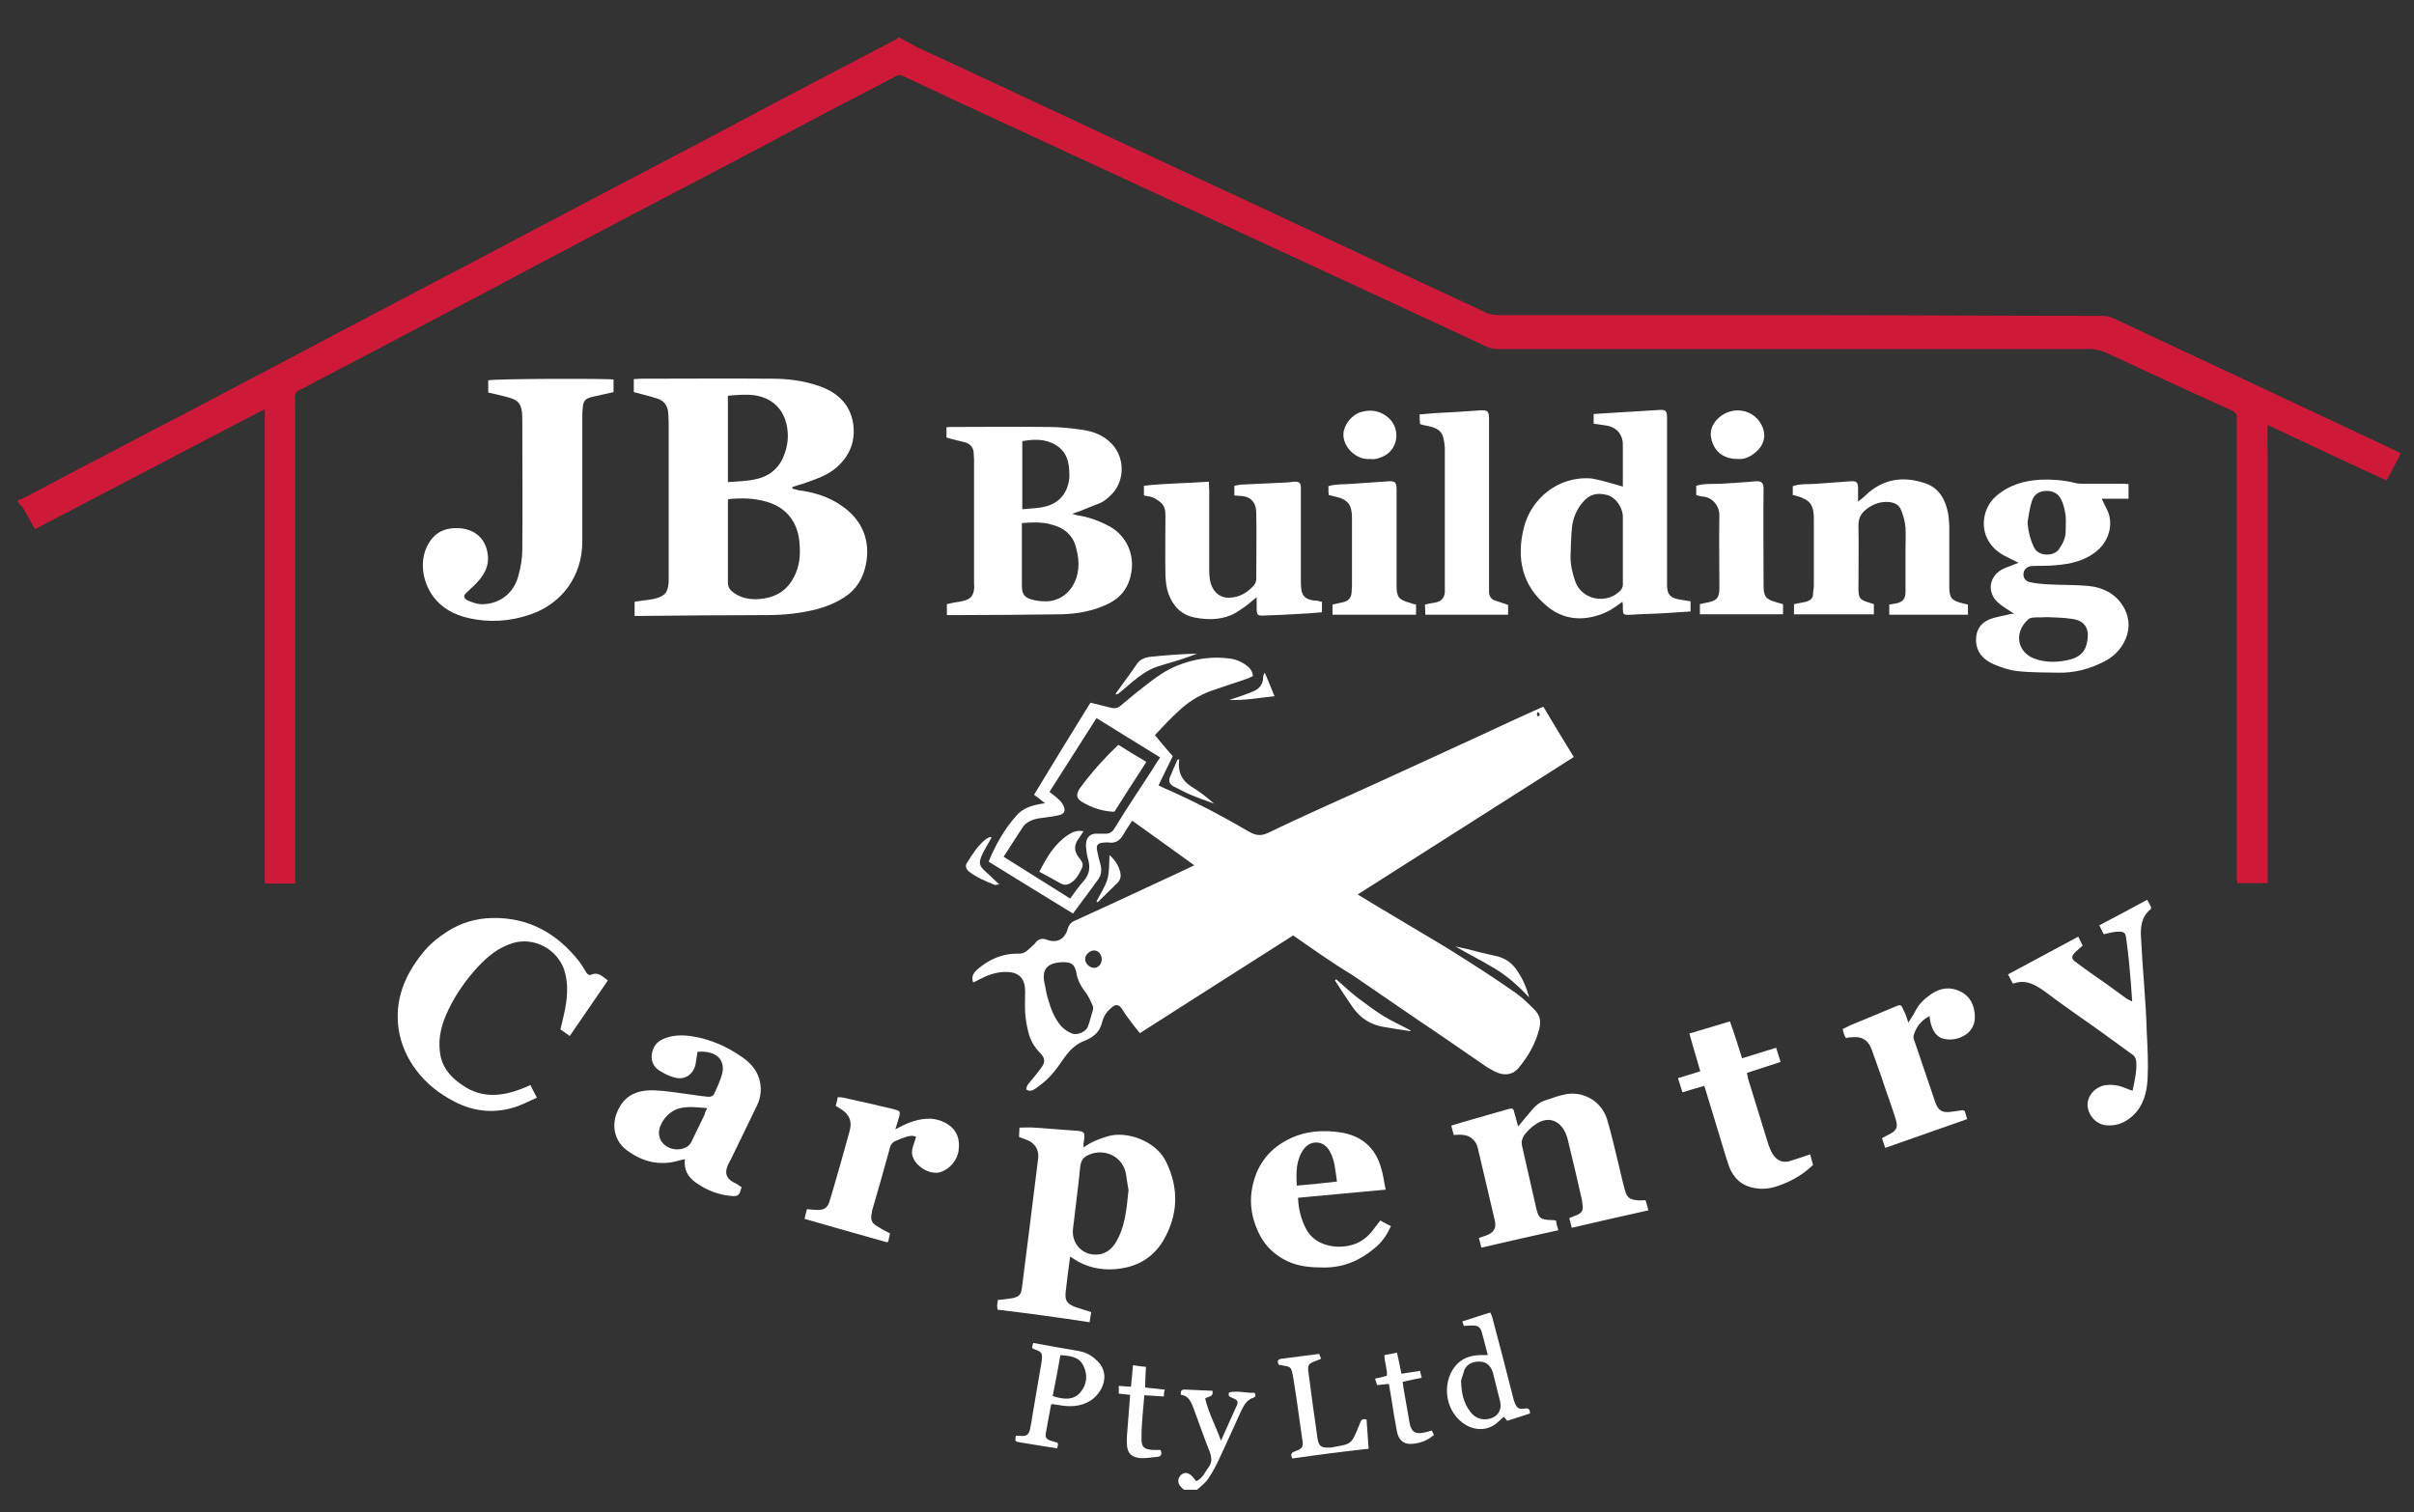 <?xml version="1.0" encoding="utf-8"?>
<!-- Generator: Adobe Illustrator 24.1.3, SVG Export Plug-In . SVG Version: 6.00 Build 0)  -->
<svg version="1.1" id="Layer_1" xmlns="http://www.w3.org/2000/svg" xmlns:xlink="http://www.w3.org/1999/xlink" x="0px" y="0px"
	 viewBox="0 0 595.3 373" style="enable-background:new 0 0 595.3 373;" xml:space="preserve">
<rect x="0" y="0" width="595.3" height="373" fill="#333333" stroke="none"/>
<style type="text/css">
	.st0{fill:#CF1938;}
	.st1{fill:#FFFFFF;}
</style>
<g>
	<path class="st0" d="M4.4,123.3c0.5-0.1,1-0.2,1.5-0.5c6.5-3.4,13-6.9,19.6-10.3c6.1-3.2,12.1-6.4,18.2-9.5
		c7.5-3.9,14.9-7.9,22.4-11.8c6-3.2,12-6.3,18-9.5c7.6-4,15.2-8,22.8-12c6-3.1,11.9-6.2,17.9-9.4c8.6-4.5,17.2-9.1,25.8-13.6
		c5-2.6,10-5.2,14.9-7.8c8.6-4.5,17.3-9.1,25.9-13.7c6.2-3.2,12.3-6.5,18.5-9.7c3.6-1.9,7.3-3.8,10.9-5.7c0.3-0.1,0.5-0.3,0.7-0.5
		c0.1,0,0.2,0,0.4,0c1.5,0.8,3,1.7,4.6,2.5c6.7,3.1,13.4,6.2,20,9.3c8.3,3.9,16.5,7.7,24.8,11.6c7.4,3.4,14.7,6.9,22.1,10.3
		c8.2,3.8,16.4,7.6,24.7,11.5c7.5,3.5,14.9,7,22.4,10.5c7.4,3.4,14.7,6.9,22.1,10.3c1,0.5,2.1,0.9,3,1.4c1.5,0.9,3,1,4.7,1
		c23.7,0,47.5,0,71.2,0c25.7,0,51.3,0.2,77,0.2c1,0,1.8,0.2,2.7,0.6c13.2,6.2,26.5,12.4,39.7,18.6c10.3,4.8,20.6,9.7,31,14.6
		c0,0.1,0,0.2,0,0.4c-0.8,1.6-1.7,3.2-2.5,4.8c-0.3,0.5-0.5,1-0.9,1.6c-9.7-4.5-19.4-9-29.3-13.7c-0.1,2.8,0,5.2,0,7.7s0,4.9,0,7.4
		s0,5,0,7.6c0,2.5,0,4.9,0,7.4s0,5,0,7.6c0,2.5,0,5,0,7.6c0,2.5,0,4.9,0,7.4s0,5,0,7.6c0,2.5,0,4.9,0,7.4s0,5,0,7.6c0,2.5,0,5,0,7.6
		c0,2.5,0,4.9,0,7.4s0,5,0,7.6c0,2.5,0,4.9,0,7.4s0,5,0,7.7c-2.5,0-4.9,0-7.4,0c-0.1-0.3-0.2-0.7-0.2-1.1c0-0.6,0-1.2,0-1.8
		c0-36.8,0-73.6,0-110.4c0-0.4,0-0.8,0-1.2c0.2-1.1-0.4-1.7-1.3-2.1c-7.1-3.2-14.3-6.5-21.4-9.8c-3.4-1.6-6.8-3.2-10.2-4.7
		c-0.8-0.3-1.7-0.4-2.5-0.6c-0.6-0.1-1.2,0-1.8,0c-48.2,0-96.5,0-144.7,0c-1.3,0-2.4-0.2-3.5-0.8c-13-6.1-26.1-12.1-39.2-18.2
		c-14.1-6.5-28.2-13.1-42.4-19.6c-11.7-5.4-23.5-10.9-35.2-16.3c-8.9-4.1-17.7-8.2-26.6-12.4c-0.8-0.4-1.4-0.3-2.1,0.1
		c-5.2,2.8-10.5,5.5-15.7,8.2c-5,2.6-10,5.3-15.1,8c-8.7,4.6-17.4,9.2-26.1,13.7c-6.3,3.3-12.6,6.6-18.8,9.9
		c-8.4,4.4-16.9,8.9-25.3,13.4c-4.9,2.6-9.7,5.1-14.6,7.7C96.4,84.4,87.7,89,79,93.5c-1.6,0.8-3.2,1.8-4.8,2.5
		c-1.2,0.5-1.6,1.2-1.4,2.4c0.1,0.5,0,1.1,0,1.6c0,38.5,0,77,0,115.5c0,0.7,0,1.5,0,2.4c-2.6,0-4.9,0-7.5,0c0-38.9,0-77.8,0-117
		c-19.1,9.9-37.8,19.8-56.7,29.6c-1-1.8-1.9-3.5-2.9-5.2c-0.2-0.4-0.7-0.7-1-1.1C4.4,123.5,4.4,123.4,4.4,123.3z"/>
	<path class="st1" d="M292,367.4c-0.3-0.2-0.5-0.4-0.8-0.7c-0.9-1-0.8-2.1,0-2.9c0.9-0.8,1.8-0.7,2.8,0.3c0.4,0.4,0.6,0.8,1,1.2
		c1.6-0.7,2.1-2.2,3-3.4c1-1.3,0.8-2.5,0.3-3.9c-1.4-3.5-2.6-7-3.9-10.5c-0.6-1.6-1.2-3.3-3.2-3.5c-0.1-0.9,0.1-1.3,0.9-1.3
		c2.3,0.1,4.6,0.2,6.9,0.3c0.3,1.6-1,1.3-1.8,1.9c0.8,3.5,2.6,6.8,3.9,10.4c1.3-2.9,2.6-5.8,3.9-8.7c0.4-1,0.2-1.3-1-1.8
		c-0.6-0.3-1.3-0.4-0.9-1.4c2.1-0.5,4.2,0.2,6.3,0.1c0.3,0.6,0.3,1-0.3,1.2c-1.6,0.5-2.3,1.8-3,3.2c-1.8,3.9-3.5,7.8-5.3,11.6
		c-0.8,1.7-1.7,3.5-2.8,5.1c-0.7,1.1-1.8,1.9-2.8,2.8C294.1,367.4,293.1,367.4,292,367.4z"/>
	<path class="st1" d="M318.9,230.7c-12.6,8-25.1,16-37.8,24.1c-0.9-1.1-1.7-2.1-2.5-3.2c-0.7-0.9-1.4-1.9-2-2.9
		c-0.6-0.9-1.4-1-2.1-0.5s-1.3,1.1-1.8,1.8s-0.8,1.6-1,2.4c-0.6,2.3-2.3,3.5-4.3,4.3c-2.1,0.8-3.6,2.3-4.9,4.1
		c-1.1,1.6-2.2,3.2-3.5,4.6c-1.1,1.2-2.4,2.2-3.7,3.1c-0.6,0.4-1.3,0.8-2.2,0.2c0-0.9,0.5-1.4,1.1-2.1c1-1.2,1.9-2.3,2.8-3.6
		c0.8-1.1,0.6-2.2-0.4-3.2c-1.5-1.5-2.5-3.2-3-5.2c-0.4-1.6-0.7-3.3-0.8-5s0-3.4,0-5.1c0-3.7-2-4.9-5.2-4.8c-2.1,0.1-4.1,0.8-6,1.8
		c-0.5,0.3-1,0.5-1.6,0.8c-0.6-1.5,0.2-2.5,1-3.2c2.9-2.5,6.2-4,10.1-3.9c1.8,0.1,2.7-1.3,3.8-2.2c0.3-0.2,0.4-0.5,0.7-0.8
		c0.7-0.7,1.5-0.8,2.4-0.5c2.5,1,4.5,0.1,5.3-2.6c0.3-1.1,0.9-1.7,1.9-2.1c7.5-3.4,15-6.9,22.5-10.4c2.2-1,4.3-2,6.8-3.2
		c-5.1-3.7-10.1-7.3-15.3-11c-0.7,1.1-1.5,2.2-2.1,3.3c-0.8,1.4-1.8,2.3-3.5,2.1c-0.5-0.1-0.9,0-1.4,0c-1.5,0.1-2,0.6-1.6,2.2
		c0.2,1,0.4,1.9,0.7,2.9c0.4,1.4,0.4,2.8-0.5,4c-2,2.8-4.1,5.5-6.2,8.4c-7-4.3-13.9-8.5-20.8-12.8c1.7-4.2,3.9-8,6.8-11.3
		c1.7-2,4.1-2.7,7.1-3.1c-1-0.8-1.7-1.4-2.7-2.1c4.6-7.6,9.2-15.1,13.9-22.7c1.6,0.4,3.3,0.8,4.9,1.2c1,0.3,1.8,0.2,2.6-0.5
		c2.1-1.8,4.2-3.5,6.4-5.2c2.3-1.8,4.7-3.5,7.4-4.6c4.2-1.7,8.5-2.4,13-1.8c1.6,0.2,3,0.8,4.3,1.8c0.8,0.6,1.3,1.3,1.5,2.5
		c-0.6,0.3-1.1,0.6-1.8,0.8c-2.9,1-5.8,1.9-8.6,2.9c-3,1.1-5.7,2.8-8,5c-2,1.8-3.8,3.8-5.8,5.9c1.5,1.8,2.9,3.5,4.4,5.2
		c-1.2,2.4-2.3,4.7-3.5,7.2c0.7,0.3,1.2,0.6,1.7,0.8c7.1,3.1,13.9,6.7,20.6,10.6c1.4,0.8,2.7,1.2,4.5,0.4
		c8.1-3.9,16.2-7.5,24.4-11.2c9.7-4.4,19.4-8.9,29-13.3c4.5-2.1,9-4.2,13.5-6.2c0.4-0.2,0.7-0.3,1.2-0.5c2.5,4.2,4.9,8.2,7.5,12.4
		c-17.8,11.3-35.5,22.6-53.3,33.9c1.4,0.8,2.6,1.6,3.8,2.3c2.9,1.7,5.8,3.5,8.7,5.2c4.3,2.6,8.7,5.1,12.9,7.8
		c4.6,2.9,9.2,5.9,13.6,9c1.7,1.2,3.1,2.6,4.6,4.1c1.3,1.3,1.7,2.8,1.2,4.7c-0.9,3.7-2.8,6.9-5.2,9.8c-1.4,1.6-3.5,1.9-5.7,0.8
		c-0.9-0.5-1.9-1-2.7-1.6c-5.4-3.7-10.7-7.4-16.1-11c-5.5-3.8-11-7.5-16.5-11.3C328.4,237.4,323.8,234.1,318.9,230.7z M286.1,186.8
		c-5.4-3.3-10.5-6.5-15.7-9.7c-3.9,6.1-7.8,12.2-11.6,18.2c0.9,0.7,1.6,1.2,2.2,1.8c0.5,0.4,0.9,0.9,1.2,1.5
		c0.7,1.4,0.3,2.2-1.3,2.5c-1.3,0.3-2.5,0.4-3.8,0.6c-0.8,0.1-1.6,0.2-2.4,0.5c-0.8,0.3-1.7,0.8-2.2,1.4c-1.7,2.5-3.3,5.1-5,7.7
		c5.5,3.5,10.9,6.8,16.4,10.3c1.2-1.6,2.2-3.1,3.4-4.4c1.4-1.6,1.6-3.4,1-5.4c-0.3-1-0.4-2.1-0.5-3.1c-0.1-2.3,1.2-3.2,2.8-3.1
		c0.6,0,1.2,0,1.8,0c1.2,0.1,1.9-0.4,2.5-1.4c3-4.9,6.2-9.7,9.4-14.6C284.8,188.7,285.4,187.8,286.1,186.8z M262.3,237.3
		c-0.2,0-0.4,0-0.5,0c-3.5,0.2-5,1.7-4.2,5.3c0.3,1.2,0.4,2.4,0.8,3.6c0.7,2.5,1.6,5,3.4,7c0.7,0.7,1.6,1.3,2.6,1.7
		c1.4,0.5,3.5-0.5,3.9-1.8c0.5-1.3,0.8-2.7,1.2-4c0.1-0.4,0.1-0.8-0.1-1.2c-0.4-0.9-0.8-1.8-1.3-2.6c-1.3-1.7-2.4-3.4-2.7-5.6
		C265,237.9,264.2,237.3,262.3,237.3z M271.7,236.7c0-1.3-0.8-2.3-1.9-2.3c-1,0-2.2,1-2.2,2.1s1,2.1,2.1,2.2
		C270.8,238.7,271.6,237.9,271.7,236.7z M379.6,175.9c-0.1-0.1-0.3-0.2-0.4-0.3c-0.1,0.2-0.2,0.4-0.2,0.6c0,0.2,0.2,0.3,0.2,0.5
		c0.2-0.1,0.4-0.2,0.5-0.3C379.8,176.3,379.6,176.1,379.6,175.9z"/>
	<path class="st1" d="M156.3,96.7c0-1,0-2,0-3.2c0.6,0,1.1-0.1,1.6-0.1c10.9,0,21.8-0.1,32.7,0c3.7,0,7.5,0.5,11.1,1.7
		c4.5,1.5,7.9,4.3,8.7,9.4c0.6,4.3-0.8,7.8-4,10.7c-2.4,2.1-5.3,3-8.1,4c-1,0.3-2,0.6-2.9,0.9c0,0.1,0,0.3,0,0.4
		c0.5,0.1,1,0.3,1.5,0.4c3.8,0.5,7.5,1.6,10.6,3.8c4.7,3.2,7,7.8,6.2,13.6c-0.5,3.2-1.8,6.2-4.5,8.3c-2.2,1.7-4.8,2.8-7.6,3.6
		c-4.2,1.1-8.4,1.5-12.7,1.5c-10.1,0-20.3,0.1-30.4,0.2c-0.6,0-1.3,0-2,0c0-1.2,0-2.3,0-3.5c1.2-0.2,2.4-0.3,3.6-0.5
		c0.4-0.1,0.8-0.1,1.2-0.2c2.7-0.7,3.4-1.5,3.6-4.2c0-0.5,0-1.1,0-1.6c0-12.6,0-25.2,0-37.8c0-0.7-0.1-1.4-0.1-2.1
		c-0.1-2-1.1-3.3-3-3.8C159.9,97.6,158.1,97.2,156.3,96.7z M179.6,123.1c-0.1,0.3-0.1,0.5-0.1,0.7c0,6.6,0,13.2,0,19.9
		c0,1.2,0.6,1.9,1.6,2.6c2.2,1.5,4.7,1.7,7.3,1.3c3.3-0.5,5.8-2.2,7.4-5.3c1.3-2.5,1.6-5.1,1.4-7.8c-0.2-5.1-2.8-9.3-8.3-10.8
		C185.7,122.8,182.8,122.8,179.6,123.1z M179.5,118.9c2.4-0.2,4.6-0.2,6.8-0.7c3-0.6,5.4-2.3,6.7-5.1c1-2.2,1.5-4.6,1.2-7
		c-0.5-4.6-3.2-7.8-8-8.6c-2.2-0.3-4.4-0.1-6.7,0.1C179.5,104.7,179.5,111.6,179.5,118.9z"/>
	<path class="st1" d="M233.4,107.9c0-0.8,0-1.6,0-2.5c0.5-0.1,0.9-0.1,1.4-0.1c7.9,0,15.8-0.1,23.7,0c2.8,0,5.6,0.3,8.4,0.7
		c2.7,0.4,5.2,1.3,7.2,3.4c3.3,3.4,3.2,8.8,0.5,12c-1,1.1-2,2.1-3.4,2.7c-1.7,0.7-3.4,1.3-5,2c-0.5,0.2-1,0.3-1.8,0.6
		c0.7,0.2,1.1,0.4,1.4,0.4c2.6,0.4,5.1,1.3,7.4,2.5c4.2,2.1,6.6,6.6,5.8,11.5c-0.6,3.7-2.5,6.3-5.9,7.9c-3.6,1.7-7.4,2.4-11.4,2.5
		c-8.7,0.1-17.4,0.2-26.2,0.2c-0.6,0-1.3,0-2,0c0-1,0-1.8,0-2.7c0.6-0.1,1.2-0.3,1.8-0.4c0.7-0.1,1.5-0.2,2.2-0.4
		c1.8-0.4,2.5-1.2,2.7-2.9c0.1-0.5,0-0.9,0-1.4c0-10.2,0-20.4,0-30.6c0-0.6-0.1-1.2-0.1-1.7c-0.1-1.3-0.9-2.2-2.1-2.5
		C236.5,108.7,235,108.4,233.4,107.9z M252,129c0,1,0,1.9,0,2.8c0,4.2,0,8.4,0,12.6c0,2.1,0.6,3,2.6,3.5c1.1,0.3,2.2,0.4,3.3,0.4
		c3.2,0,5.8-1.9,7.1-4.7c1.4-3,1.1-6.1,0.2-9.1c-0.9-2.8-3-4.4-5.8-5.1C257.1,128.7,254.7,128.8,252,129z M252.1,125.6
		c1.7-0.2,3.3-0.2,4.9-0.5c3.3-0.6,5.5-2.4,6.4-5.6c0.2-0.8,0.4-1.7,0.3-2.6c0-3-0.7-5.7-3.6-7.3c-2.5-1.4-5.2-1.3-8-0.8
		C252.1,114.3,252.1,119.8,252.1,125.6z"/>
	<path class="st1" d="M151.3,93.6c0,1,0,2,0,3.1c-1.8,0.4-3.6,0.8-5.3,1.2c-1.7,0.4-2.2,1-2.3,2.8c-0.1,0.7-0.1,1.4-0.1,2.1
		c0,10.3,0,20.5,0,30.8c0,8.5-5.1,15.3-12.7,17.9c-5.1,1.8-10.3,2.1-15.5,0.9c-3.4-0.8-6.4-2.4-8.5-5.2c-2.8-3.7-3.8-9.5-0.8-13.8
		c1.8-2.6,4.5-3.4,7.6-3.1c4.1,0.5,6.2,3.1,6.6,6.6c0.3,2.3-0.6,4.3-2,6c-0.9,1.1-2,2.1-3.1,3.1c-1,0.9-1,1.5,0.2,2.1
		c0.9,0.4,2,0.8,3,0.9c4.4,0.2,8.2-2.4,9.4-6.9c0.6-2.1,1-4.4,1-6.5c0.1-10.7,0-21.4,0-32.2c0-4.1-1-4.8-4.2-5.6
		c-1.3-0.3-2.7-0.7-4.2-1c0-1,0-2,0-3C121.7,93.4,149.3,93.3,151.3,93.6z"/>
	<path class="st1" d="M400.2,120c0-0.7,0-1.4,0-2c0-2.8,0-5.5,0-8.3c0-2.7-1.7-4.5-4.4-4.8c-0.9-0.1-1.8-0.3-2.8-0.4
		c0-0.8,0-1.5,0-2.4c2.1-0.1,4.3-0.3,6.4-0.4c3.3-0.2,6.5-0.4,9.8-0.6c1.5-0.1,1.9,0.2,1.9,1.9c0,6,0,12,0,17.9c0,7.4,0,14.9,0,22.3
		c0,0.5,0,0.9,0,1.4c0.1,2,0.8,2.8,2.8,3.2c1,0.2,1.9,0.3,3,0.5c0,0.7,0,1.5,0,2.5c-2,0.1-4,0.3-6.1,0.4c-2.8,0.2-5.6,0.2-8.4,0.4
		c-2.2,0.1-2.2,0.1-2.2-2c0-0.3,0-0.7-0.1-1.2c-2,1.5-3.9,2.8-6.2,3.4c-4.5,1.4-8.8,0.7-12.4-2.3c-6.2-5.1-7.6-11.9-5.7-19.4
		c1.7-6.9,8.3-12.8,16.7-12.1C395.3,118.5,397.6,119.3,400.2,120z M400.2,135.7c0-2.7,0-5.5,0-8.2c0-2.3-1.7-4.8-3.8-5.4
		c-2.6-0.7-4.5-0.2-6.2,1.9c-1.4,1.7-2.2,3.6-2.5,5.7c-0.3,2.5-0.3,5.1-0.4,7.7c0,2.1,0.5,4.1,1.2,6.1c1.6,4.3,7.2,5.5,10.6,2.6
		c0.8-0.6,1.2-1.3,1.1-2.4C400.2,141.1,400.2,138.4,400.2,135.7z"/>
	<path class="st1" d="M496.7,151.4c-1.4-1-2.9-1.8-4.1-2.9c-2.6-2.5-2.1-6.2,1-8c0.7-0.4,1.6-0.7,2.4-1c0.5-0.2,0.9-0.4,1.8-0.7
		c-1.4-0.7-2.5-1.2-3.6-1.8c-2.2-1.2-3.8-2.9-4.6-5.3c-1-3.3,0-7,2.6-9.3c3.2-2.8,7-3.9,11.1-4.1c2.8-0.1,5.6,0.1,8.4,0.8
		c0.7,0.2,1.4,0.2,2.1,0.2c3.1,0,6.2,0,9.3,0c0.6,0,1.1,0,1.8,0.1c0,1.2,0,2.3,0,3.6c-2.1,0-4.3,0-6.6,0c0.5,1.1,0.9,1.9,1.3,2.7
		c1.5,2.9,0.9,7.2-2.3,10c-3,2.6-6.6,3.4-10.4,3.7c-1.9,0.2-3.9,0.1-5.8,0.2c-1.1,0-2.1,0.9-2.1,1.9c-0.1,1,0.5,1.9,1.7,2.1
		c1.3,0.3,2.7,0.4,4,0.5c3.4,0.2,6.9,0.1,10.3,0.4c3.9,0.4,7.2,2.2,9,5.8c1.3,2.6,1.2,5.5-0.2,8.1c-1.1,2.1-2.8,3.7-5,4.8
		c-3.5,1.8-7.3,2.8-11.3,2.7c-3.3-0.1-6.7,0-10-0.4c-2-0.2-4-0.9-5.9-1.7c-2.5-1.1-4.3-3-4.3-6c0-2.4,1.1-4.1,3.2-5
		c1.7-0.7,3.6-0.9,5.4-1.4C496.3,151.4,496.5,151.4,496.7,151.4z M504.7,152.2L504.7,152.2c-1.1,0.1-2.1,0-3.2,0.1
		c-0.5,0-1.1,0.2-1.4,0.5c-3.7,3.5-2.4,8.1,1.5,9.6c3,1.1,6.1,1,9.1,0.2c1.8-0.5,3.3-1.6,3.8-3.5c1-3.7,0-6.1-3.8-6.5
		C508.8,152.3,506.7,152.3,504.7,152.2z M500,128.8c0.2,2.7,0.9,4.9,1.7,6.4c1.2,2.1,4.8,2,6,0.3c1-1.4,1.7-2.8,1.7-4.5
		c0-1.3,0.1-2.6,0-3.8c-0.2-1.4-0.5-2.8-1.1-4c-0.8-1.7-2.4-2.3-4.2-2.1c-1.7,0.2-2.7,1.2-3.1,2.7
		C500.5,125.4,500.3,127.1,500,128.8z"/>
	<path class="st1" d="M246,323c0-0.4-0.1-0.6-0.1-0.9c0-0.5,0.1-0.9,0.2-1.5c1.1-0.1,2.2-0.2,3.3-0.4c1.8-0.3,2.4-0.8,2.6-2.5
		c0.6-4.7,1.2-9.5,1.8-14.2c0.7-5.9,1.5-11.8,2.2-17.7c0.3-2.1-0.7-3.8-2.6-4.6c-0.7-0.3-1.3-0.5-2.1-0.8c0-0.7,0.1-1.4,0.1-2.3
		c1.3,0,2.5-0.1,3.7,0c3.1,0.2,6.3,0.5,9.4,0.7s3.2,0.2,2.7,3.2c0,0.3,0,0.5,0,1c1.9-1.4,4-2.2,6.1-2.8c4.5-1.3,11.8,1.1,14.3,6.4
		c3.2,6.6,2.9,13.1-0.7,19.3c-2.6,4.4-6.7,6.7-11.9,7.1c-3.7,0.3-7.1-0.5-10.2-2.5c-0.2-0.2-0.5-0.3-0.9-0.6c-0.2,1.6-0.4,3-0.6,4.5
		c-0.2,1.4-0.3,2.8-0.5,4.2c-0.2,2,0.2,2.8,2,3.6c1.3,0.5,2.8,0.9,4.3,1.4c-0.1,0.8-0.3,1.6-0.4,2.5C261,324.9,253.5,323.9,246,323z
		 M278.3,293.5c-0.2-1.1-0.4-2.4-0.6-3.8c-0.7-4.5-5.3-6.6-9.2-4.9c-1.2,0.5-1.9,1.3-2.1,2.8c-0.5,5.2-1.2,10.3-1.8,15.5
		c-0.4,3.6,2.4,6.6,6,6.3c2-0.1,3.5-1.3,4.5-2.9C277.5,302.6,277.8,298.2,278.3,293.5z"/>
	<path class="st1" d="M465.9,151.6c0-0.9,0-1.7,0-2.5c0.6-0.1,1.2-0.2,1.8-0.3c1.6-0.4,2.2-1.1,2.2-2.9c0-3.2,0-6.3,0-9.5
		c0-2.1,0.1-4.2,0-6.3c-0.1-1.4-0.5-2.8-1-4.1c-0.5-1.5-1.7-2.1-3.3-2.2c-1.9-0.1-3.6,0.5-5.1,1.6c-1.4,1-2.2,2.2-2.2,4.1
		c0.1,5.1,0,10.2,0,15.3c0,2.8,0.2,3.1,2.9,3.9c0.3,0.1,0.6,0.2,0.9,0.3c0,0.8,0,1.6,0,2.5c-6.5,0-13.1,0-19.7,0c0-0.9,0-1.6,0-2.5
		c1-0.2,2-0.4,3-0.6c1-0.3,1.7-0.8,1.7-1.9c0-0.7,0.2-1.4,0.2-2.1c0-5.5,0-11,0-16.5c0-3.4-1-4.7-4.3-5.6c-0.3-0.1-0.5-0.1-0.9-0.2
		c0-0.8,0-1.4,0-2.2c1.9-0.7,4-0.4,6-0.6c2.7-0.2,5.5-0.4,8.2-0.6c1.5-0.1,1.9,0.2,1.9,1.7c0,1,0,1.9,0,3.3c0.8-0.6,1.3-1,1.7-1.4
		c4.3-4.2,9.4-5,14.9-3.1c3.2,1.1,4.8,3.7,5.5,6.9c0.3,1.2,0.3,2.4,0.4,3.7c0,4.9,0,9.8,0,14.8c0,2.9,0.5,3.5,3.3,4.2
		c0.4,0.1,0.8,0.2,1.3,0.3c0,0.8,0,1.6,0,2.5C478.9,151.6,472.4,151.6,465.9,151.6z"/>
	<path class="st1" d="M326,148.4c0,0.9,0,1.7,0,2.6c-1.9,0.2-3.8,0.3-5.6,0.4c-2.9,0.2-5.7,0.3-8.6,0.4c-1.7,0.1-1.9-0.1-1.9-1.8
		c0-0.8,0-1.6,0-2.7c-1.2,0.9-2,1.7-3,2.4c-1.1,0.7-2.1,1.5-3.3,2c-2.9,1.2-5.9,1.2-9,0.6c-3.4-0.7-5.4-2.9-6.5-6
		c-0.5-1.4-0.6-2.9-0.7-4.3c-0.1-4.8,0-9.6,0-14.4c0-1.4,0-2.7-1.2-3.7c-0.6-0.5-1.2-0.9-1.9-1.2c-0.6-0.3-1.4-0.3-2.2-0.5
		c0-0.7,0-1.4,0-2.4c5.2-0.6,10.5-0.6,16-1c0,0.8,0.1,1.5,0.1,2.2c0,6.5,0,13,0,19.5c0,1.6,0.1,3.2,0.9,4.6c0.8,1.5,2.5,2.5,4.2,2.3
		c2.4-0.1,4.2-1.2,5.8-2.9c0.4-0.4,0.7-1.1,0.7-1.7c0-5.4,0.1-10.8,0-16.2c0-2.3-1-4.3-4.2-4.3c-0.3,0-0.7-0.1-1.2-0.1
		c0-0.8,0-1.6,0-2.4c0.7-0.1,1.4-0.3,2-0.3c3.6-0.2,7.1-0.3,10.7-0.5c0.8,0,1.5-0.2,2.3-0.2c1,0,1.3,0.3,1.4,1.3c0,0.4,0,0.8,0,1.2
		c0,7.4,0,14.9,0,22.3c0,3.4,0.8,4.4,4.3,4.6C325.4,148.3,325.6,148.4,326,148.4z"/>
	<path class="st1" d="M384.3,303.4c-6.4,1.4-12.6,2.8-19,4.3c-0.2-0.9-0.4-1.6-0.6-2.4c0.7-0.2,1.2-0.4,1.8-0.6
		c1.9-0.7,2.6-1.8,2.1-3.8c-1.4-6-2.8-12-4.2-17.9c-0.4-1.7-1.9-3-3.6-3.1c-0.7-0.1-1.5,0-2.3,0c-0.2-0.8-0.4-1.4-0.6-2.3
		c1-0.3,2-0.6,3-0.9c3.6-1,7.2-2.1,10.8-3.1c1.4-0.4,1.5-0.3,1.8,1c0.3,1,0.5,2,0.9,3.2c1.3-1.6,2.4-2.9,3.5-4.2
		c0.8-1,1.9-1.8,3.1-2.2c1.8-0.6,3.6-1.3,5.5-1.6c4.3-0.6,8.5,2,9.8,6.2c1.2,4,2.1,8.2,3.1,12.2c0.4,1.8,0.8,3.5,1.3,5.3
		s1.1,2.3,2.9,2.5c0.7,0.1,1.4,0,2.2,0c0.2,0.8,0.4,1.5,0.7,2.5c-6.3,1.4-12.5,2.8-18.9,4.3c-0.2-0.8-0.4-1.5-0.6-2.4
		c0.8-0.3,1.4-0.6,2-0.8c0.9-0.4,1.4-1,1.3-2.1c-0.1-0.5-0.1-1.1-0.2-1.6c-1.1-5-2.3-9.9-3.5-14.9c-0.2-0.9-0.6-1.8-1.1-2.6
		c-1.6-2.4-4.1-2.9-6.7-1.2c-1.1,0.7-2,1.6-2.8,2.6c-0.5,0.7-0.9,1.6-0.7,2.6c1.2,5.1,2.3,10.3,3.5,15.4c0.6,2.7,1.1,3,3.8,3.1
		c0.3,0,0.6,0,1.1,0.1C383.8,301.7,384,302.5,384.3,303.4z"/>
	<path class="st1" d="M149.9,241.8c-3.2,4.6-6.2,9.1-9.4,13.7c-0.9-0.6-1.6-1.2-2.3-1.6c0.5-2.3,1.1-4.3,1.4-6.5
		c0.4-2.8,0.4-5.6-0.5-8.3c-1.8-5.1-7.5-8.1-12.7-6.5c-3.5,1.1-6.2,3.3-8.6,5.9c-3.2,3.5-5.9,7.4-7.8,11.8
		c-1.4,3.3-2.1,6.7-1.3,10.4c0.8,3.3,3,5.4,5.6,7.1c4.6,3.1,9.5,2.6,14.4,0.7c0.7-0.3,1.3-0.5,2.1-0.9c0.5,1,1,2,1.6,3.1
		c-1.6,0.7-3.1,1.5-4.7,2.1c-5.3,1.9-10.6,1.5-15.6-1.1c-3.7-1.9-6.9-4.4-9.4-7.7c-2.3-3-3.8-6.4-4.4-10.2c-1-7.1,1.4-13.1,5.8-18.6
		c1.7-2.2,3.8-3.9,6.1-5.4c3.4-2.2,7.1-3.3,11.1-3.4c9.1-0.2,16.1,3.8,21.6,10.8c0.6,0.8,1.1,1.7,1.6,2.5c0.3,0.5,0.7,0.9,1.3,0.7
		C147.5,239.6,148.5,240.8,149.9,241.8z"/>
	<path class="st1" d="M182.9,292.8c-0.2,0.5-0.3,0.8-0.4,1.2c-0.3,0.8-0.8,1-1.6,1c-3.5-0.2-6.6-1.4-9.4-3.4
		c-1.9-1.4-2.9-3.2-2.6-5.7c-0.6,0.1-1,0.2-1.4,0.3c-4.7,1.4-9,0.4-12.9-2.5c-3.1-2.3-3.9-6.2-2.3-9.7c1.7-3.9,4.9-5.2,8.8-5.1
		c3.3,0.1,6.5,0.7,9.7,1.1c1.3,0.2,2.7,0.4,4,0.5c0.4,0,1-0.2,1.2-0.5c0.8-1.7,1.6-3.4,2.1-5.2c0.7-3.1-1-5.1-4.3-5.4
		c-0.6-0.1-1.1,0-1.8,0c-0.2,1.2-0.3,2.2-0.5,3.2c-0.6,2.5-2.8,3.9-5.3,3.1c-1.2-0.3-2.3-0.9-3.3-1.5c-1.5-0.8-2.3-2.2-2.2-3.9
		c0.2-1.8,1-3.2,2.7-4c2.4-1.1,4.9-1.1,7.4-0.7c4.4,0.7,8.5,2.5,12.2,5.1c1.9,1.3,3.5,3,4.2,5.3s0.5,4.6-0.6,6.8
		c-2.1,4.4-4.3,8.8-6.4,13.2c-0.1,0.1-0.1,0.2-0.2,0.3c-1.7,3.1-1,4.5,1.9,5.8C182.1,292.3,182.5,292.6,182.9,292.8z M174.4,273.3
		c-2.4-0.2-4.5-0.5-6.7,0c-2.6,0.6-5,3.3-5.2,5.9c0,0.3,0,0.7,0.1,1c0.4,2.4,3.4,3.9,6,3c0.9-0.3,1.5-0.8,1.9-1.6
		c1.1-2.3,2.2-4.5,3.3-6.8C173.8,274.5,174,274,174.4,273.3z"/>
	<path class="st1" d="M525.9,269c0.5-2.5,1.1-4.8,0.9-7.3c-0.1-0.8-0.5-1.4-1.2-1.8c-2.8-2-5.6-4.1-8.4-6.1c-4.2-3-8.5-5.9-12.7-9.1
		c-2.5-1.8-4.9-3.3-8.1-2.1c-0.4-0.7-0.8-1.4-1.2-2.3c5.7-3.1,11.4-6.1,17.3-9.3c0.4,0.8,0.7,1.5,1.1,2.2c-0.7,0.6-1.4,1.2-2,1.8
		c-0.8,0.9-0.8,1.5,0.2,2.2c2.5,1.9,5.1,3.7,7.7,5.5c1.6,1.2,3.2,2.3,4.8,3.5c0.4,0.3,0.8,0.4,1.5,0.8c-0.1-1.6-0.2-3-0.3-4.4
		c-0.3-3.5-0.6-7.1-1.1-10.6c-0.2-2.2-0.5-2.3-2.7-2.2c-0.9,0.1-1.8,0.4-2.9,0.6c-0.3-0.6-0.7-1.3-1.1-2.2c4-2.1,7.8-4.1,11.8-6.3
		c0.4,0.7,0.7,1.3,1,1.9c-0.1,0.2-0.1,0.4-0.1,0.4c-2.4,1.9-2.6,4.6-2.4,7.3c0.2,3.6,0.4,7.1,0.7,10.7c0.3,4.1,0.6,8.3,0.7,12.4
		c0.2,3.8,0.4,7.7,0.2,11.6c-0.2,3.4-1.1,6.7-3.8,9.1c-1.9,1.7-4.1,2.5-6.6,2.2c-2.4-0.3-4.4-2.6-4.4-5.1c0-2.4,2.2-4.6,4.7-4.8
		c1.7-0.2,3.3,0.2,4.8,0.8C524.9,268.7,525.3,268.8,525.9,269z"/>
	<path class="st1" d="M341.7,293.4c-7.4,0.7-14.4,1.3-21.6,2c0.1,2.9,0.8,5.4,2,7.7c1.7,3.3,5.6,4.7,9.4,4.3c3-0.3,5.4-1.7,7.2-4.2
		c0.5-0.7,1.1-1.4,1.7-2.2c0.8,0.5,1.7,0.9,2.6,1.4c-1,2.2-2.3,4.1-4.1,5.5c-3.6,3-7.6,4.7-12.3,4.7c-3.2,0-6.3-0.2-9.2-1.6
		c-4-1.9-6.5-5-7.9-9.1c-1-2.9-1.3-5.9-0.7-9c1-5.3,3.9-9.3,8.7-11.8c4.2-2.2,8.7-2.5,13.2-1.8c5,0.8,8.5,3.7,9.9,8.8
		C341.1,289.7,341.3,291.4,341.7,293.4z M329.7,291.4c-0.4-2.7-0.5-5.2-1.8-7.5c-1.4-2.6-4.6-2.9-6.4-0.5c-1.9,2.7-1.9,5.7-1.7,9
		C323.3,292.1,326.4,291.8,329.7,291.4z"/>
	<path class="st1" d="M371.9,149.2c0,0.8,0,1.6,0,2.4c-6.8,0-13.5,0-20.4,0c0-0.8-0.1-1.6-0.1-2.5c0.9-0.2,1.8-0.4,2.6-0.5
		c1.5-0.3,2.2-1.2,2.3-2.6c0-0.5,0-0.9,0-1.4c0-11.2,0-22.4,0-33.5c0-0.2,0-0.5,0-0.7c-0.3-3.6-0.9-4.7-4.5-5.4
		c-0.5-0.1-1-0.2-1.6-0.4c0-0.4-0.1-0.8-0.1-1.2c0-0.3,0-0.7,0-1.2c1.2-0.1,2.4-0.2,3.5-0.3c3.8-0.2,7.7-0.4,11.5-0.7
		c1.7-0.1,2.1,0.2,2.1,2.1c0,13.8,0,27.5,0,41.3c0,0.5,0,0.9,0,1.4c0,1,0.5,1.7,1.4,2.1C369.7,148.4,370.7,148.8,371.9,149.2z"/>
	<path class="st1" d="M429.6,261c2.9-0.9,5.5-1.7,8.4-2.6c0.4,1.2,0.7,2.2,1.1,3.5c-2.8,0.9-5.5,1.8-8.3,2.7c0.1,0.6,0.2,1,0.3,1.5
		c1.7,5.4,3.3,10.8,5,16.2c0.3,0.8,0.6,1.6,1.1,2.4c1,1.5,2.3,2.1,4,1.7c1.7-0.5,3.3-1.1,5.2-1.7c0.2,0.8,0.5,1.8,0.7,2.6
		c-2.6,2.5-5.5,4.1-8.7,5.2c-1.8,0.6-3.7,0.9-5.7,0.5c-3.1-0.5-5.2-2.4-6.3-5.3c-1-2.9-1.8-5.8-2.7-8.7c-1-3.4-2.1-6.8-3.1-10.2
		c-0.1-0.3-0.2-0.5-0.3-1c-1.8,0.5-3.5,1-5.4,1.6c-0.4-1.2-0.7-2.2-1.1-3.5c1.9-0.6,3.7-1.1,5.5-1.7c-0.9-3.1-1.8-6.1-2.7-9.3
		c3.4-1,6.6-2,10-3C427.7,254.9,428.6,257.8,429.6,261z"/>
	<path class="st1" d="M470.6,252.2c0.7-1.1,1.3-2,1.7-2.8c0.9-1.8,2.3-3.1,3.9-4.2c2.3-1.6,4.7-1.9,7.2-0.7s3.5,3.5,3.6,6
		c0.1,1.8-0.6,3.6-2.3,4.7c-1.7,1.1-3.5,1.4-5.4,1c-1.9-0.5-2.7-2.1-3.2-3.9c-0.1-0.5-0.2-1-0.3-1.7c-2.1,1.1-3.3,2.7-3.9,4.8
		c-0.1,0.4,0,0.9,0.2,1.3c1.7,5.1,3.5,10.2,5.2,15.3c0.7,1.9,1.7,2.5,3.8,2.2c1-0.1,2-0.3,2.9-0.4c0.1,0,0.2,0.1,0.5,0.2
		c0.2,0.6,0.4,1.2,0.6,2c-6.8,2.4-13.4,4.7-20.2,7.1c-0.3-0.8-0.5-1.6-0.8-2.4c0.7-0.4,1.3-0.7,1.9-1c1.7-0.9,2.1-1.7,1.5-3.6
		c-0.8-2.7-1.8-5.3-2.7-8c-0.9-2.8-1.9-5.5-2.9-8.3c-0.2-0.6-0.4-1.2-0.7-1.8c-0.9-1.6-2.1-2.4-4.4-2.2c-0.5,0-1,0.1-1.6,0.2
		c-0.2-0.4-0.4-0.7-0.5-1.1c-0.1-0.3-0.2-0.7-0.3-1.1c0.6-0.3,1.2-0.6,1.8-0.9c3.8-1.6,7.6-3.1,11.3-4.7c1.2-0.5,1.4-0.4,1.9,0.9
		C469.9,250,470.2,250.9,470.6,252.2z"/>
	<path class="st1" d="M219.5,304.2c-0.2,0.7-0.3,1.2-0.4,1.8c0,0.1-0.1,0.2-0.3,0.4c-6.7-1.9-13.5-3.8-20.4-5.8
		c0.2-0.9,0.4-1.6,0.6-2.4c0.9,0.1,1.8,0.2,2.7,0.2c1.5,0,2.3-0.5,2.8-1.9c0.3-1,0.6-2,0.9-3c1.4-4.8,2.8-9.7,4.1-14.5
		c0.7-2.4,0-4.1-2-5.4c-0.4-0.3-0.9-0.5-1.4-0.9c0.2-0.7,0.3-1.3,0.5-2.1c0.5,0,0.9,0,1.3,0.1c4.1,0.9,8.2,1.8,12.3,2.8
		c0.2,0.1,0.4,0.1,0.7,0.2c1,0.3,1.1,0.5,0.9,1.5c-0.3,1-0.6,2-1,3.3c0.6-0.3,0.9-0.4,1.2-0.6c2.3-1.2,4.6-2,7.2-2
		c1.4,0,2.7,0.4,3.9,1c2.6,1.4,3.7,3.6,3.3,6.8c-0.3,2.4-2.2,4.7-4.6,5.4c-2.8,0.8-6.9-2-6.9-4.9c0-1.2,0.6-2.4,1-3.8
		c-0.6-0.4-1.4-0.3-2.2-0.1c-1,0.3-2,0.7-2.9,1.1c-0.7,0.3-1.1,0.8-1.3,1.5c-1.4,5.1-2.8,10.1-4.3,15.2c-0.1,0.3-0.2,0.6-0.2,0.9
		c-0.4,2-0.1,2.7,1.8,3.7C217.5,303.2,218.5,303.7,219.5,304.2z"/>
	<path class="st1" d="M349.2,149.1c0,0.9,0,1.6,0,2.5c-6.9,0-13.7,0-20.6,0c0-0.8,0-1.6,0-2.5c0.9-0.2,1.9-0.4,2.7-0.6
		c1.2-0.3,1.9-1,2-2.3c0-0.6,0.1-1.2,0.1-1.8c0-5.6,0-11.1,0-16.7c0-3.2-1-4.5-4-5.2c-0.6-0.1-1.1-0.3-1.7-0.4
		c0-0.3-0.1-0.5-0.1-0.7c0-0.5,0-0.9,0-1.5c2-0.6,4.1-0.4,6.1-0.6c2.9-0.2,5.8-0.4,8.7-0.6c1.5-0.1,2,0.2,2,1.9c0,7.9,0,15.8,0,23.7
		c0,3,0.5,3.6,3.4,4.4C348.2,148.9,348.7,149,349.2,149.1z"/>
	<path class="st1" d="M418.3,122.1c0-0.8,0-1.5,0-2.3c2-0.6,4-0.4,6.1-0.5c2.8-0.2,5.6-0.3,8.4-0.6c1.7-0.1,2.1,0.4,2.1,1.9
		c-0.1,7.5,0,15,0,22.5c0,0.4,0,0.7,0,1.1c0,3,0.5,3.6,3.4,4.4c0.4,0.1,0.9,0.3,1.4,0.4c0,0.8,0,1.6,0,2.5c-6.8,0-13.6,0-20.5,0
		c0-0.8,0-1.6,0-2.5c0.7-0.2,1.5-0.3,2.3-0.5c1.9-0.5,2.4-1.1,2.5-3.1c0-0.6,0-1.3,0-1.9c0-5.4-0.1-10.8,0-16.2
		c0.1-2.4-1.5-4.4-3.7-4.8C419.7,122.5,419,122.3,418.3,122.1z"/>
	<path class="st1" d="M366.9,334.2c-0.5-2-1-3.8-1.5-5.7c-0.4-1.3-1-1.6-2.4-1.6c-0.6,0-1.3,0.1-2,0.1c-0.1-0.3-0.2-0.6-0.4-1.1
		c2.3-0.7,4.5-1.5,6.9-2.2c0.2,0.4,0.4,0.8,0.5,1.2c1.8,6.7,3.5,13.3,5.2,20c0.1,0.4,0.2,0.8,0.4,1.2c0.5,1.2,1,1.5,2.3,1.3
		c1-0.2,1.4,0.1,1.4,1.2c-1.9,0.6-3.7,1.2-5.6,1.8c-0.3-0.4-0.6-0.7-0.9-1c-0.5,0.5-0.9,0.9-1.4,1.3c-2.2,2.1-5.3,2.2-7.8,0.8
		c-5.2-3-6.2-10.2-2.8-14.5c1.6-2,3.7-2.7,6.1-2.8C365.5,334.2,366.1,334.2,366.9,334.2z M360.3,340.6c0.1,3,0.6,5.4,2.3,7.6
		c1,1.3,2.4,2,4.1,1.8c2.5-0.3,3.8-2.1,3.2-4.5c-0.6-2.3-1.1-4.5-1.7-6.8c-0.5-1.9-1.7-2.9-3.4-2.9c-1.9,0-3.5,0.8-3.9,2.8
		C360.6,339.4,360.4,340.2,360.3,340.6z"/>
	<path class="st1" d="M254.8,331.2c3.9,0.7,7.6,1.4,11.3,2c1.5,0.3,2.8,0.9,3.9,1.9c4.4,3.5,1.8,8.6-1.2,10.4
		c-2.5,1.5-5.1,1.5-7.8,1c-0.5-0.1-0.9-0.1-1.4-0.2c-0.1,0-0.1,0-0.4,0.1c-0.4,2.3-0.9,4.7-1.3,7.1c-0.2,1,0.2,1.5,1.2,1.8
		c0.5,0.2,1.1,0.3,1.7,0.5c0,0.2,0.1,0.3,0.1,0.5s-0.1,0.4-0.2,0.9c-1.7-0.3-3.3-0.5-5-0.8c-1.4-0.2-2.9-0.5-4.3-0.7
		c-1.1-0.2-1.1-0.2-0.9-1.6c0.4,0,0.8,0,1.1,0c1.4,0.2,2.1-0.2,2.4-1.6c0.3-1.3,0.5-2.6,0.7-4c0.7-4.1,1.4-8.2,2.1-12.3
		c0-0.2,0.1-0.5,0.1-0.7c0.2-1.8,0-2.1-1.7-2.7C254.4,332.5,254.4,332.5,254.8,331.2z M259.6,344.3c2.7,0.9,5.2,1.1,6.9-1
		c1.5-1.8,1.8-4.2,0.7-6.4c-1.1-2.4-3.4-2.5-5.7-2.7C260.9,337.6,260.3,340.9,259.6,344.3z"/>
	<path class="st1" d="M318.7,359.7c-0.5-1-0.3-1.4,0.5-1.7c2.1-0.8,2.3-1.1,1.9-3.3c-0.7-4.8-1.3-9.6-2.1-14.4
		c-0.6-3.8-0.7-3.1-3.6-3.7c-0.5-0.7-0.4-1.4,0.6-1.5c3.1-0.4,6.1-0.8,9.3-1.2c0.2,0.4,0.3,0.8,0.5,1.2c-0.4,0.2-0.8,0.3-1.2,0.5
		c-2,0.7-2.2,1-1.9,3.1c0.7,5.3,1.4,10.6,2.2,16c0.3,2,0.9,2.4,3,2.3c0.1,0,0.2,0,0.3,0c5.2-1,4.9-0.4,7.1-5.8
		c0.3-0.7,0.4-1.5,1.7-1.1c0.2,2.3,0.3,4.7,0.5,7.2C331.1,358,324.9,358.8,318.7,359.7z"/>
	<path class="st1" d="M337.9,113.2c-3.5,0.3-6.8-3-6.6-6.3c0.1-2.1,2.1-4.7,4.4-5.3c2.2-0.6,4.3-0.4,6.3,1.1
		c3.3,2.5,3.1,7.5-0.4,9.6C340.5,112.9,339.2,113.4,337.9,113.2z"/>
	<path class="st1" d="M428.6,113.2c-3.6,0-5.9-1.8-6.6-5.1c-0.4-1.7,0.2-3.2,1.2-4.4c3.2-3.7,9-3.2,11.2,1.1
		c1.4,2.7,0.6,5.4-2.2,7.3C431.1,112.9,429.8,113.3,428.6,113.2z"/>
	<path class="st1" d="M341.4,334.2c1-0.2,2-0.4,3.1-0.6c0.4,1.7,0.7,3.3,1.1,5.2c1.5-0.2,3-0.5,4.6-0.7c0.1,0.5,0.2,1,0.4,1.7
		c-1.6,0.3-3,0.6-4.7,1c0.1,0.5,0.1,1,0.2,1.5c0.5,2.9,1,5.7,1.5,8.6c0.4,2.2,1.4,2.9,3.6,2.4c0.6-0.1,1.2-0.3,1.9-0.5
		c0.2,0.4,0.3,0.7,0.5,1.1c-1.6,1.4-3.5,2.1-5.6,2.2c-1.9,0.1-3.1-1-3.5-3c-0.5-2.7-1-5.5-1.4-8.3c-0.2-1.1-0.4-2.3-0.6-3.5
		c-1,0.1-1.9,0.2-2.9,0.3c-0.2-0.5-0.3-1-0.5-1.6c1-0.2,1.9-0.4,2.9-0.7C342.2,337.7,341.4,336.1,341.4,334.2z"/>
	<path class="st1" d="M282.6,337.1c-0.1,1.7-0.2,3.3-0.2,5.1c1.6,0.2,3.2,0.3,4.8,0.5c-0.1,0.7-0.2,1.1-0.2,1.7
		c-1.6-0.1-3.1-0.2-4.8-0.3c-0.1,1.2-0.2,2.3-0.3,3.4c-0.2,2.3-0.4,4.5-0.4,6.8c-0.1,2.6,0.5,3.2,3.1,3.3c0.5,0,1,0,1.6,0
		c0.4,1,0.2,1.6-0.8,1.7c-1.4,0.1-2.8,0.4-4.2,0.3c-2.2-0.2-3.2-1.2-3.3-3.4c-0.1-1.5,0.1-3,0.2-4.5c0.2-2.5,0.4-5,0.6-7.7
		c-1-0.1-1.9-0.2-2.8-0.3c0-0.6,0-1.2,0-1.9c1,0.1,1.9,0.1,3,0.2c0.2-1.7,0.3-3.4,0.5-5.3C280.5,336.9,281.5,337,282.6,337.1z"/>
	<path class="st1" d="M377.1,246c-2.6-2.8-5.4-5.3-8.6-7.2c-3.1-1.9-6.4-3.5-9.6-5.4c0.4,0.1,0.9,0.2,1.3,0.3
		c0.5,0.1,0.9,0.2,1.4,0.3c2.3,0.6,4.6,1.2,7,1.7c2.6,0.5,4.5,1.9,5.8,4.1C375.6,241.6,376.5,243.7,377.1,246z"/>
	<path class="st1" d="M347.8,254.3c-2.1-0.3-4.2-0.6-6.4-1c-3.3-0.5-6-2.2-7.9-5c-1.5-2.2-2.9-4.3-4.3-6.5c0.1-0.1,0.2-0.2,0.3-0.3
		c1.8,1.6,3.6,3.3,5.6,4.8s4,3,6.1,4.3s4.4,2.3,6.6,3.5C347.8,254.2,347.8,254.3,347.8,254.3z"/>
	<path class="st1" d="M275.1,171.1c1.8-2.5,3.6-4.9,5.3-7.4c0.8-1.1,1.9-1.5,3.1-1.7c3.9-0.4,7.8-0.7,11.7-0.8
		c-1.3,0.5-2.6,1-3.9,1.4c-2.1,0.7-4.1,1.2-6.2,1.9c-2.2,0.8-4.1,2.2-5.9,3.7c-1.1,0.9-2.1,1.8-3.2,2.7c-0.2,0.2-0.5,0.3-0.8,0.4
		C275.3,171.3,275.2,171.2,275.1,171.1z"/>
	<path class="st1" d="M244.5,206.6c-0.4,0.7-0.8,1.4-1.2,2.1c-0.4,0.8-0.9,1.5-1.2,2.3c-0.8,1.9-0.6,2.6,1,4c1,0.9,2,1.9,3.3,3.1
		c-0.7,0.1-1,0.2-1.2,0.1c-2.2-0.9-4.4-1.8-6.3-3.3c-0.7-0.6-0.9-1.4-0.5-2c1.4-2.2,2.7-4.4,4.8-6c0.3-0.2,0.7-0.4,1.1-0.5
		C244.3,206.4,244.4,206.5,244.5,206.6z"/>
	<path class="st1" d="M290.8,187.3c-0.4,2.9,0.5,5.1,3,6.7c2,1.2,3.8,2.6,5.6,4.2c-1.9-0.7-3.9-1.4-5.8-2.2c-1.4-0.6-2.7-1.3-4.1-2
		c-1-0.5-1.4-1.3-1-2.3c0.6-1.5,1.3-3,1.9-4.4C290.6,187.3,290.7,187.3,290.8,187.3z"/>
	<path class="st1" d="M270.4,222.3c0.9-1.8,2.1-3.5,2.7-5.5c0.5-1.8,0.4-3.9,0.5-5.9c1.3,1.1,2.2,2.5,2.6,4c0.3,1,0.2,2.1-0.7,2.9
		c-1.6,1.6-3.2,3.1-4.8,4.7C270.6,222.5,270.5,222.4,270.4,222.3z"/>
	<path class="st1" d="M314.3,171.7c-3.9,0.4-7.4,1.1-11.1,0.9c1.5-0.5,3.1-1,4.6-1.6c0.3-0.1,0.6-0.2,0.8-0.3
		c1.7-0.6,2.9-1.7,2.9-3.7c0-0.3,0.1-0.7,0.4-1.1C312.7,167.8,313.5,169.7,314.3,171.7z"/>
	<path class="st1" d="M275.8,183.7c2.2,1.4,4.5,2.8,6.9,4.2c-2.7,4.2-5.3,8.2-7.9,12.3c-3-0.1-5.6-1-8.1-2.5
		c-1.2-0.8-1.3-1.6-0.7-2.8c0.1-0.2,0.2-0.3,0.3-0.5C269.1,190.6,272.2,187.1,275.8,183.7z"/>
	<path class="st1" d="M256.3,215c1.9-3.7,3.8-6.9,7.1-9.1c1.1-0.7,2.2-1.2,3.8-0.9c-0.5,0.7-0.8,1.3-1.2,1.8
		c-1.1,1.5-1.2,2.9-0.1,4.5c0.6,0.8,1.5,1.6,0.9,2.8c-0.7,1.5-1.4,2.9-3,3.8c-0.8,0.4-1.5,0.4-2.2,0C260,217,258.2,216,256.3,215z"
		/>
</g>
</svg>
